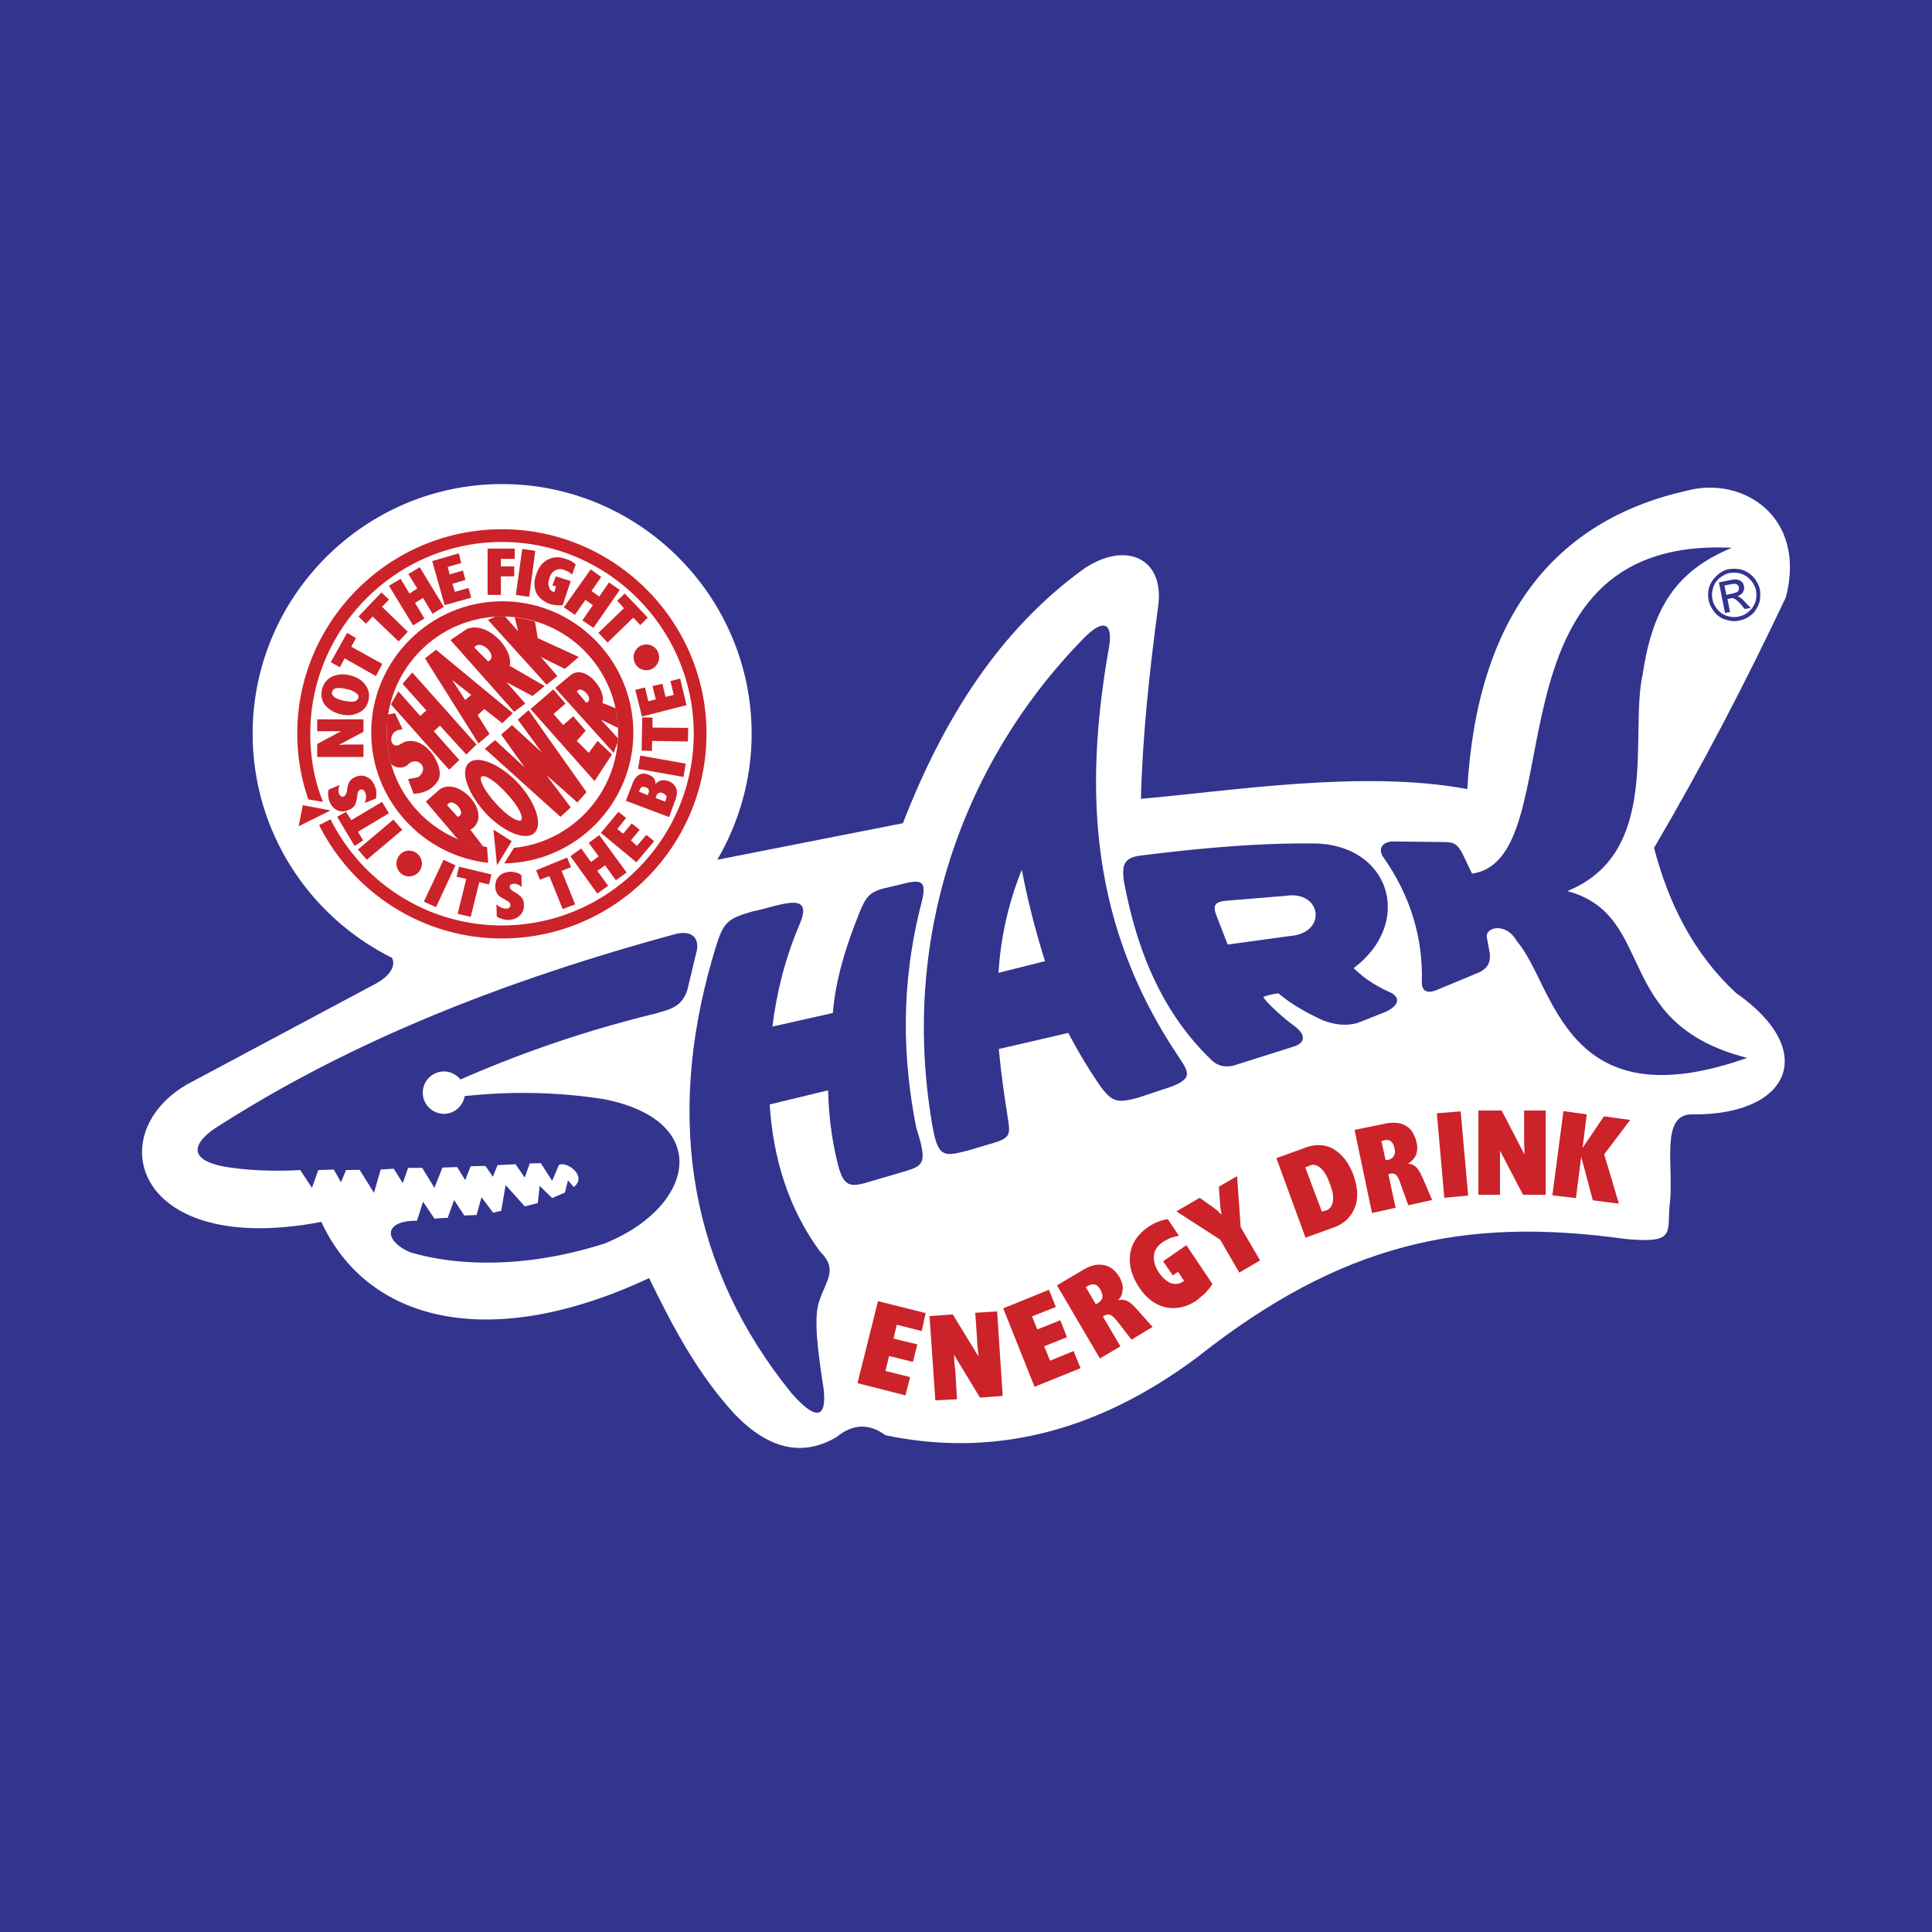<svg xmlns="http://www.w3.org/2000/svg" width="2500" height="2500" viewBox="0 0 192.756 192.756"><g fill-rule="evenodd" clip-rule="evenodd"><path fill="#33348e" d="M0 0h192.756v192.756H0V0z"/><path d="M50.085 48.295c13.739 0 24.907 11.224 24.907 24.907 0 4.589-1.271 8.873-3.428 12.578l18.521-3.649c4.119-10.615 9.731-19.323 17.969-25.321 4.229-2.931 8.291-1.161 7.463 3.925-.83 6.247-1.521 12.55-1.688 18.963 8.736-.747 22.172-2.931 32.564-.968.996-17.277 8.764-26.814 21.895-29.772 5.557-1.493 11.969 2.543 9.896 10.615-4.01 8.487-8.35 16.835-13.158 25.017 1.438 5.529 3.924 10.532 8.182 14.485 8.293 5.777 5.363 12.164-4.258 12.109-3.316-.168-1.99 4.92-2.32 8.623-.416 3.098.828 4.285-4.396 3.814-16.172-2.266-28.361.389-42.764 11.777-10.311 7.713-20.705 9.979-31.127 7.795-1.659-1.217-3.29-1.133-4.893.193-3.4 1.99-6.8 1.217-10.2-2.35-3.621-3.953-6.082-8.568-8.487-13.518-15.978 7.465-28.113 4.34-32.702-5.611-18.493 3.539-22.059-8.68-13.407-13.711l18.797-10.035c1.465-.773 2.073-1.824 1.659-2.598-8.238-4.091-13.904-12.578-13.904-22.363.001-13.681 11.169-24.905 24.879-24.905z" fill="#fff"/><path d="M67.5 93.161c-18.355 4.976-33.421 11.251-46.164 19.489-2.709 1.934-1.963 3.398 1.879 3.869 2.239.305 4.506.332 6.745.221l1.161 1.77.636-1.77 1.548-.055.719 1.271.498-1.217 1.354-.027 1.438 2.295.664-2.322 1.299-.084.912 1.438.525-1.52h1.41l1.216 1.99.802-2.018 1.465-.055.802 1.299.553-1.383 1.465-.027.747 1.078.47-1.16 1.797-.084.912 1.326.498-1.408 1.106-.029 1.133 1.77.664-1.574c.746-.471 2.902 1.105 1.492 2.184l-.58-.664-.304 1.217-1.272.553-1.244-1.217-.194 1.715-1.299.33-1.907-2.127-.442 2.57-.802.193-1.161-1.549-.497 1.77-1.217.055-1.023-1.547-.635 1.77-1.327.082-1.134-1.686-.608 1.906c-3.179-.055-3.483 1.881-.719 3.125 4.479 1.354 11.389 1.713 19.434-.857 9.04-3.648 10.864-12.246-.055-14.402-4.423-.691-9.04-.83-13.905-.305a2.106 2.106 0 0 1-2.073 1.77c-1.161-.027-2.101-.939-2.101-2.129 0-1.133.94-2.1 2.101-2.1.664 0 1.272.332 1.659.801a116.94 116.94 0 0 1 19.351-6.551c1.548-.443 2.737-.664 3.29-2.406l.968-4.035c.135-1.245-.612-1.853-2.05-1.549z" fill="#33348e"/><path d="M75.13 90.922c-2.903.829-3.013 1.133-4.092 4.837-4.671 16.254-2.073 30.877 7.906 43.208 2.405 2.764 3.566 2.625 3.234-.359-.525-3.428-1.078-7.188-.415-8.875.719-2.1 1.852-3.123.028-4.893-3.152-4.34-4.645-9.26-5.003-14.65l5.833-1.41c.055 2.377.332 4.699.885 7.021.553 2.322 1.05 2.709 2.764 2.238l4.146-1.215c1.742-.553 2.128-.83.996-4.312-1.327-6.801-1.631-14.127.553-22.558.442-1.852.138-2.239-1.548-1.852l-1.962.47c-1.687.359-2.073.913-2.709 2.488-1.354 3.345-2.377 6.663-2.654 10.006l-6.026 1.355c.415-3.4 1.271-6.829 2.709-10.201 1.492-3.454-1.963-1.851-4.645-1.298z" fill="#33348e"/><path d="M108.303 63.5c-12.026 12.163-18.605 29.827-15.26 48.9.553 3.152 1.189 2.986 3.566 2.377l2.323-.689c2.156-.609 1.824-.996 1.52-3.207a95.75 95.75 0 0 1-.801-6.221l6.938-1.604a50.885 50.885 0 0 0 3.207 5.336c1.133 1.492 1.576 1.713 3.732 1.133l2.488-.828c3.482-1.078 2.516-1.742 1.215-3.814-8.707-13.27-8.984-26.76-6.578-40.333.386-2.461-.581-2.764-2.35-1.05zm-6.358 23.275a32.71 32.71 0 0 0-2.322 10.283l4.643-1.161a80.174 80.174 0 0 1-2.321-9.122z" fill="#33348e"/><path d="M113.969 85.338c5.584-.691 11.168-1.216 16.809-1.189 7.85-.11 10.393 7.823 4.283 12.439.996.996 2.156 1.742 3.484 2.35 1.408.582.912 1.521-.443 2.074l-2.736 1.078c-1.217.277-2.184.139-3.346-.277-1.686-.773-3.15-1.602-4.477-2.709a6.767 6.767 0 0 0-1.494.359c.027.277 1.854 2.02 3.096 2.904 1.135.855 1.135 1.658-.055 2.045l-5.859 1.852c-.885.277-1.715.111-2.322-.469-4.949-4.729-7.492-10.92-8.791-17.969-.194-1.604.054-2.295 1.851-2.488zm7.381 5.971l1.135 2.93 6.246-.856c3.705-.304 3.152-4.534-.414-4.009l-6.027.498c-1.079.11-1.3.469-.94 1.437z" fill="#33348e"/><path d="M137.908 85.366c2.848 4.008 4.064 8.21 3.953 12.605-.027.857.471 1.189 1.41.83l4.258-1.77c.801-.359 1.215-.939 1.105-1.908l-.305-1.686c-.027-.996 1.99-1.382 3.014.47 3.787 4.368 4.643 18.133 22.971 11.637-13.6-3.455-8.9-14.181-17.939-16.641 9.426-3.843 6.164-15.674 7.518-21.645.996-6.69 3.4-10.339 8.902-12.605-25.488-1.244-15.564 31.043-25.93 32.509l-.939-1.963c-.443-.802-.691-1.188-1.797-1.188l-5.088-.056c-1.078.001-1.52.636-1.133 1.411z" fill="#33348e"/><path d="M172.242 59.353l.607-.138c.277-.055.471-.138.553-.221.084-.138.111-.276.084-.387 0-.111-.057-.166-.111-.221-.055-.083-.166-.111-.248-.138-.111 0-.277 0-.498.055l-.58.11.193.94zm-.138 1.797l-.607-3.041 1.049-.221c.359-.056.609-.111.775-.056a.683.683 0 0 1 .441.221c.139.083.193.249.221.415.084.194 0 .415-.082.608-.139.193-.332.332-.58.442.082 0 .193.027.275.083.139.11.332.249.553.525l.525.525-.607.11-.359-.442c-.305-.332-.525-.525-.691-.581-.082-.083-.221-.083-.387-.027l-.277.056.25 1.299-.499.084zm.332-3.953c-.359.11-.664.304-.969.553-.303.304-.496.636-.58 1.023a2.101 2.101 0 0 0 0 1.161c.084.359.277.664.553.967.277.305.609.498.996.581.387.11.773.11 1.16 0 .359-.083.691-.276.969-.553.303-.277.496-.608.607-.996a2.639 2.639 0 0 0 0-1.133 2.32 2.32 0 0 0-.607-1.023c-.25-.276-.609-.47-.996-.581a2.624 2.624 0 0 0-1.133.001zm-.084-.387a3.57 3.57 0 0 1 1.328 0 2.71 2.71 0 0 1 1.188.691c.332.359.553.747.691 1.188.084.415.084.885 0 1.327a2.98 2.98 0 0 1-.691 1.217c-.359.304-.746.553-1.16.636a2.269 2.269 0 0 1-1.355 0c-.469-.083-.855-.332-1.188-.663-.305-.36-.553-.747-.664-1.189a2.794 2.794 0 0 1 0-1.354 2.57 2.57 0 0 1 .719-1.161c.303-.333.69-.554 1.132-.692z" fill="#33348e"/><path fill="#cc2229" d="M85.552 137.998l2.045-8.182 4.755 1.188-.387 1.797-2.488-.635-.331 1.383 2.377.58-.442 1.742-2.378-.582-.359 1.494 2.46.608-.47 1.824-4.782-1.217zM93.319 139.713l-.58-8.404 2.322-.166 2.572 4.203c-.029-.139-.029-.359-.057-.609-.027-.275-.082-.58-.082-.939l-.193-2.82 2.184-.137.553 8.43-2.268.166-2.598-4.285c0 .139.028.25.028.471.028.193.028.58.111 1.133l.166 2.848-2.158.109zM103.217 138.357l-3.125-7.822 4.562-1.851.69 1.712-2.377.94.525 1.301 2.295-.912.662 1.685-2.265.912.58 1.438 2.349-.969.692 1.715-4.588 1.851zM109.324 130.121l.223-.111c.248-.166.387-.332.441-.58.027-.25-.055-.471-.193-.746-.166-.305-.359-.471-.553-.525-.248-.057-.471 0-.746.166l-.166.082.994 1.714zm.416 5.418l-4.285-7.299 2.57-1.52c.775-.471 1.494-.637 2.102-.498.635.111 1.133.498 1.576 1.217.221.469.359.855.303 1.244-.027.387-.137.746-.469 1.049.332-.082.635-.082.939.084.277.111.664.471 1.162 1.051l1.354 1.52-2.102 1.271-1.215-1.574c-.416-.525-.691-.83-.885-.885-.166-.084-.387-.057-.582.055-.027 0-.082 0-.109.055 0 .027-.027.027-.057.055l1.742 2.959-2.044 1.216zM120.963 128.102c-.221.359-.498.664-.746.941-.305.275-.58.496-.885.746-.994.635-1.99.857-3.041.635-1.023-.221-1.906-.885-2.625-1.963-.775-1.16-1.051-2.293-.912-3.344.164-1.105.773-1.99 1.852-2.736.303-.195.607-.359.912-.471.332-.139.635-.221.994-.277l1.105 1.66c-.33.082-.607.137-.855.221-.277.139-.498.248-.719.387-.553.359-.857.83-.912 1.326-.057.525.082 1.107.496 1.742.389.553.775.885 1.189 1.051.443.139.83.109 1.271-.193l.055-.027-.607-.912-.525.359-.967-1.41 2.322-1.604 2.598 3.869zM123.645 126.969l-1.908-3.289-4.367-2.82 2.322-1.354 1.326.939c.166.139.332.248.471.359.111.139.248.248.387.387-.027-.221-.082-.441-.111-.691-.027-.221-.055-.441-.055-.691l-.11-1.409 1.824-1.051.359 5.086 1.936 3.316-2.074 1.218zM130.223 116.465l1.66 4.422.469-.137c.359-.139.553-.443.637-.914.055-.469-.027-1.049-.305-1.713-.248-.746-.58-1.271-.912-1.576-.359-.303-.691-.414-1.051-.275l-.498.193zm.029 7.021l-2.904-7.934 2.82-1.023c1.051-.414 2.047-.359 2.875.111.83.496 1.521 1.326 1.99 2.598.443 1.244.498 2.322.139 3.234s-1.023 1.604-2.102 1.99l-2.818 1.024zM138.24 115.746l.248-.027c.277-.057.471-.193.582-.416.137-.193.137-.469.055-.746-.055-.332-.193-.553-.359-.691-.193-.137-.414-.166-.719-.082l-.221.055.414 1.907zm-1.353 5.279l-1.742-8.293 2.957-.607c.857-.193 1.604-.139 2.156.193.525.275.885.885 1.078 1.658a2.27 2.27 0 0 1-.055 1.244 1.966 1.966 0 0 1-.83.885c.359 0 .637.139.857.359s.471.662.773 1.381l.803 1.881-2.377.525-.691-1.908c-.193-.58-.359-.967-.525-1.105-.111-.139-.359-.193-.58-.139-.029 0-.057 0-.084.027h-.111l.721 3.373-2.35.526zM144.1 119.506l-.746-8.432 2.378-.193.747 8.402-2.379.223zM147.5 119.201v-8.404h2.322l2.268 4.369v-.609c-.027-.305-.027-.58-.027-.967v-2.793h2.156v8.404h-2.268l-2.295-4.395v4.395H147.5zM154.881 119.256l1.105-8.402 2.323.332-.414 3.343 2.128-3.15 2.625.359-2.597 3.428 1.465 4.92-2.598-.332-1.162-4.34-.526 4.119-2.349-.277zM30.209 80.334l2.765.525-3.179 1.576.414-2.101z"/><path d="M50.085 52.802c11.223 0 20.401 9.177 20.401 20.401 0 11.251-9.178 20.428-20.401 20.428-7.989 0-14.899-4.644-18.245-11.306l1.134-.581c3.151 6.275 9.62 10.587 17.111 10.587 10.532 0 19.129-8.597 19.129-19.129 0-10.532-8.597-19.129-19.129-19.129-10.532 0-19.129 8.597-19.129 19.129 0 2.405.415 4.699 1.272 6.8l-1.466-.249a20.016 20.016 0 0 1-1.105-6.551c0-11.223 9.177-20.4 20.428-20.4z" fill="#cc2229"/><path d="M64.487 64.301c.719 0 1.272.581 1.272 1.271 0 .691-.553 1.299-1.272 1.299-.718 0-1.271-.581-1.271-1.299 0-.69.553-1.271 1.271-1.271zM40.797 84.868c.718 0 1.299.581 1.299 1.299 0 .691-.581 1.272-1.299 1.272-.664 0-1.244-.581-1.244-1.272 0-.718.58-1.299 1.244-1.299zM40.133 82.795l-3.538 2.985-.885-1.023 3.539-2.985.884 1.023zm-1.326-1.659l-3.096 1.852.525.857-.857.553-1.742-2.902.885-.498.525.83 3.068-1.825.692 1.133zm-1.3-1.465l-1.133.442c.083-.166.138-.359.138-.525a.848.848 0 0 0-.083-.525c-.055-.111-.11-.222-.221-.276-.055-.028-.166-.028-.249 0a.277.277 0 0 0-.193.166c-.056.056-.083.194-.111.359 0 .028 0 .083-.027.194-.028.276-.111.553-.166.691s-.138.276-.249.359a1.158 1.158 0 0 1-.442.249 1.267 1.267 0 0 1-1.134.028c-.332-.166-.608-.47-.773-.885-.056-.193-.111-.387-.111-.581-.055-.193 0-.387.028-.58l1.105-.47c-.083.221-.11.359-.11.497s0 .249.055.387c.083.139.138.194.193.249.11.056.166.056.277 0 .166-.055.248-.249.331-.58v-.111c.056-.359.139-.664.277-.83.138-.193.332-.304.553-.415.415-.166.774-.166 1.133 0s.664.498.802.94c.11.193.138.387.138.581.028.194 0 .415-.028.636zm-1.244-4.147h-4.616v-1.299l2.377-1.271h-2.377v-1.188h4.616v1.244l-2.432 1.299h.276c.083-.027.276-.027.581-.027h1.575v1.242zm-1.962-5.611c.414.083.773.111.995.083.276-.055.387-.193.47-.387.027-.166-.056-.359-.249-.47-.221-.166-.498-.305-.939-.387-.443-.111-.774-.138-1.023-.083-.221.028-.387.166-.415.359-.083.193.027.359.221.525.194.166.525.249.94.36zm-.304 1.354c-.691-.166-1.216-.497-1.576-.939-.332-.442-.415-.94-.304-1.521.138-.581.47-.995.94-1.271.525-.249 1.133-.332 1.824-.166.719.166 1.244.498 1.548.94.359.47.47.968.332 1.576-.139.581-.442.967-.968 1.216-.497.249-1.105.331-1.796.165zm3.51-3.814l-3.124-1.77-.47.885-.912-.498 1.631-2.93.885.525-.47.857 3.096 1.714-.636 1.217zm2.267-3.456l-2.599-2.488-.664.719-.746-.719 2.294-2.405.747.719-.691.718 2.571 2.488-.912.968zm1.438-1.603l-2.405-3.953 1.161-.691.885 1.465.774-.498-.885-1.438 1.133-.691 2.405 3.953-1.133.691-.94-1.576-.801.498.94 1.548-1.134.692zm3.151-2.018l-1.244-4.395 2.654-.774.249.968-1.354.387.193.746 1.327-.387.249.94-1.299.387.249.801 1.355-.387.276.967-2.655.747zm4.285-1.023v-4.616h2.709v1.022h-1.382v.746h1.327v.996h-1.327v1.852h-1.327zm2.819 0l.636-4.589 1.3.193-.608 4.589-1.328-.193zm4.672 1.023c-.221.028-.47.028-.663 0a3.89 3.89 0 0 1-.608-.111c-.636-.249-1.105-.608-1.354-1.105-.221-.525-.276-1.106-.028-1.797.221-.719.608-1.216 1.133-1.521.553-.276 1.134-.332 1.797-.083.193.055.387.11.553.222.166.083.305.193.47.332l-.359 1.022c-.138-.138-.276-.221-.387-.304-.138-.055-.304-.11-.442-.193-.304-.083-.636-.083-.857.083-.276.11-.47.415-.581.774-.11.359-.138.636-.027.884a.588.588 0 0 0 .47.47l.056.028.166-.581-.36-.083.332-.912 1.493.47-.804 2.405zm.111.221l2.682-3.787 1.051.746-.968 1.41.774.553.967-1.41 1.078.746-2.626 3.787-1.105-.746 1.05-1.521-.747-.525-1.05 1.493-1.106-.746zm3.455 2.543l2.543-2.46-.664-.747.747-.719 2.294 2.405-.746.747-.691-.747-2.571 2.488-.912-.967zM42.29 89.954l1.963-4.174 1.188.553-1.935 4.174-1.216-.553zm3.372 1.216l.857-3.483-.967-.221.249-.995 3.234.774-.249.996-.967-.222-.857 3.456-1.3-.305zm3.898.277l-.028-1.216c.166.11.277.249.442.304.166.083.332.11.525.11.139 0 .249-.027.332-.11.055-.055.083-.11.083-.249a.664.664 0 0 0-.055-.221 1.142 1.142 0 0 0-.332-.221c-.028 0-.083-.055-.166-.111-.249-.138-.47-.249-.608-.387-.11-.11-.193-.221-.221-.359a.946.946 0 0 1-.11-.498c-.028-.415.11-.802.359-1.05.249-.305.664-.415 1.105-.47.194 0 .415.055.581.083.193.055.359.111.553.249l.027 1.189c-.166-.11-.276-.221-.415-.249-.138-.056-.276-.083-.359-.056-.166 0-.249.028-.332.083-.056.027-.083.138-.083.221 0 .166.166.332.442.498a.386.386 0 0 0 .111.055c.304.194.553.387.664.553.138.166.193.387.193.663.028.442-.11.802-.387 1.051-.277.304-.636.442-1.134.47-.221 0-.415-.028-.608-.083a2.601 2.601 0 0 1-.579-.249zm6.579-.746l-1.327-3.29-.939.359-.387-.94 3.096-1.271.387.968-.939.359 1.354 3.345-1.245.47zm3.455-1.548l-2.681-3.732 1.078-.774.967 1.354.774-.553-.995-1.355 1.05-.774 2.737 3.732-1.078.774-1.078-1.493-.774.553 1.079 1.493-1.079.775zm3.899-3.124l-3.539-2.93 1.742-2.101.773.608-.884 1.105.581.47.857-1.023.802.636-.885 1.05.608.553.939-1.105.774.636-1.768 2.101zm2.874-6.054l.055-.166c.083-.193.083-.304.056-.415-.083-.083-.166-.194-.332-.249-.166-.083-.304-.083-.415-.028-.11.028-.166.111-.249.276l-.082.223.967.359zm-1.742-.636l.056-.166c.083-.166.083-.304.027-.387-.027-.111-.11-.166-.276-.222-.166-.083-.304-.083-.387-.027-.111.027-.166.083-.194.221l-.111.221.885.36zm2.129 2.184l-4.312-1.631.636-1.631c.138-.47.387-.774.663-.94.276-.166.581-.194.94-.028.276.083.415.194.553.359.11.166.166.359.166.581.166-.193.359-.332.58-.359.221-.055.442-.027.719.055.415.166.664.442.774.747.138.332.055.774-.166 1.327l-.553 1.52zm1.438-4.008l-4.534-.802.221-1.327 4.533.802-.22 1.327zm.442-3.538l-3.566-.055-.027.995-1.023-.028.056-3.317 1.023.027v.995l3.566.027-.029 1.356zm-.138-3.622l-4.45 1.134-.664-2.654.968-.249.332 1.382.746-.193-.332-1.327.995-.221.304 1.299.829-.193-.332-1.382.968-.249.636 2.653zM51.053 83.928l-1.466 2.405-.359-3.566 1.825 1.161z" fill="#cc2229"/><path d="M50.113 59.989c7.215 0 13.075 5.888 13.075 13.103 0 7.104-5.75 12.937-12.881 13.048l.967-1.548c5.833-.58 10.394-5.556 10.394-11.5 0-6.386-5.169-11.583-11.555-11.583-6.358 0-11.527 5.197-11.527 11.583 0 5.833 4.368 10.67 10.007 11.417l.111 1.576c-6.524-.719-11.666-6.275-11.666-12.993 0-7.215 5.888-13.103 13.075-13.103z" fill="#cc2229"/><path fill="#cc2229" d="M48.372 74.695l1.022-.857 2.958 2.737-2.35-3.289 1.079-.941 2.985 2.738-2.405-3.291 1.078-.939 5.778 8.182-.913 1.023-3.096-2.737 2.433 3.235-1.023.94-7.546-6.801zM55.2 68.779l-2.267 1.963 6.385 7.187 1.742-2.653-1.437-1.355-.885 1.189-1.189-1.189.885-1.023-1.245-1.437-.995.884-.967-1.105 1.189-1.051-1.216-1.41zM48.04 77.487c.332-.249 1.465.498 2.516 1.686 1.105 1.161 1.714 2.35 1.438 2.654-.332.249-1.465-.498-2.543-1.686-1.079-1.189-1.716-2.405-1.411-2.654zm-1.299-1.327c.829-.884 3.041 0 4.865 1.88 1.797 1.907 2.571 4.174 1.742 5.031s-3.013.027-4.837-1.88c-1.798-1.935-2.628-4.201-1.77-5.031zM44.944 63.859l6.357 7.16 1.106-.829-1.879-2.128 2.598 1.382 1.216-.995-3.483-2.018c.387-1.686-2.239-4.506-4.285-3.676l-1.63 1.104zm2.377.746c.636-.94 2.46.857 1.382 1.382l-1.382-1.382zM47.735 74.17l1.106-.94-1.188-1.879.663-.608 1.797 1.41 1.051-.995-7.657-6.33-1.107.855 5.335 8.487zm-2.626-6.33l1.299 1.99.608-.498-1.907-1.492zM41.129 67.093l6.413 7.188-1.023.995-2.626-2.875-.608.553 2.543 2.875-1.023.967L39 70.272l.747-1.299 2.183 2.46.609-.553-2.377-2.653.967-1.134z"/><path d="M39.415 71.157l.747 1.604c-1.631.055-1.3 2.156-.222 1.493l.387-.221c2.239-.746 4.146 2.681 3.373 3.842-.553.913-1.438 1.272-2.433 1.327l-.553-1.465.995-.193c1.271-.94-.166-2.267-1.106-1.161-.581.332-1.133.221-1.576-.138-.304-.996-.442-2.074-.442-3.152 0-.636.028-1.216.11-1.797.222-.056.471-.084.72-.139zM54.536 68.31l1.078-.857-1.658-1.908 2.405 1.189 1.382-1.189-4.092-1.879-.276-1.659a11.83 11.83 0 0 0-2.018-.415l.332 1.382-1.3-1.465h-.276c-.221 0-.47 0-.691.027l-.747.305 5.861 6.469zM61.226 75.11l-5.833-6.469 1.521-1.271c1.521-1.216 3.649 1.604 3.179 2.765l1.327.525c.11.635.221 1.299.248 1.962l-1.713-.829 1.713 1.88c-.027.083-.027.221-.027.359-.166.386-.415 1.133-.415 1.078zM57.549 69c.442-.746 1.824.83.939 1.106L57.549 69zM44.612 80.334c.498-.94 2.073.857 1.05 1.161l-1.05-1.161zm1.023 3.345l-3.152-3.704 1.327-1.161c1.797-1.438 5.169 2.045 3.456 3.732l-.332.249 1.271 1.659a13.45 13.45 0 0 1-2.405-.636c0-.055-.027-.055-.055-.055l-.11-.084z" fill="#cc2229"/></g></svg>